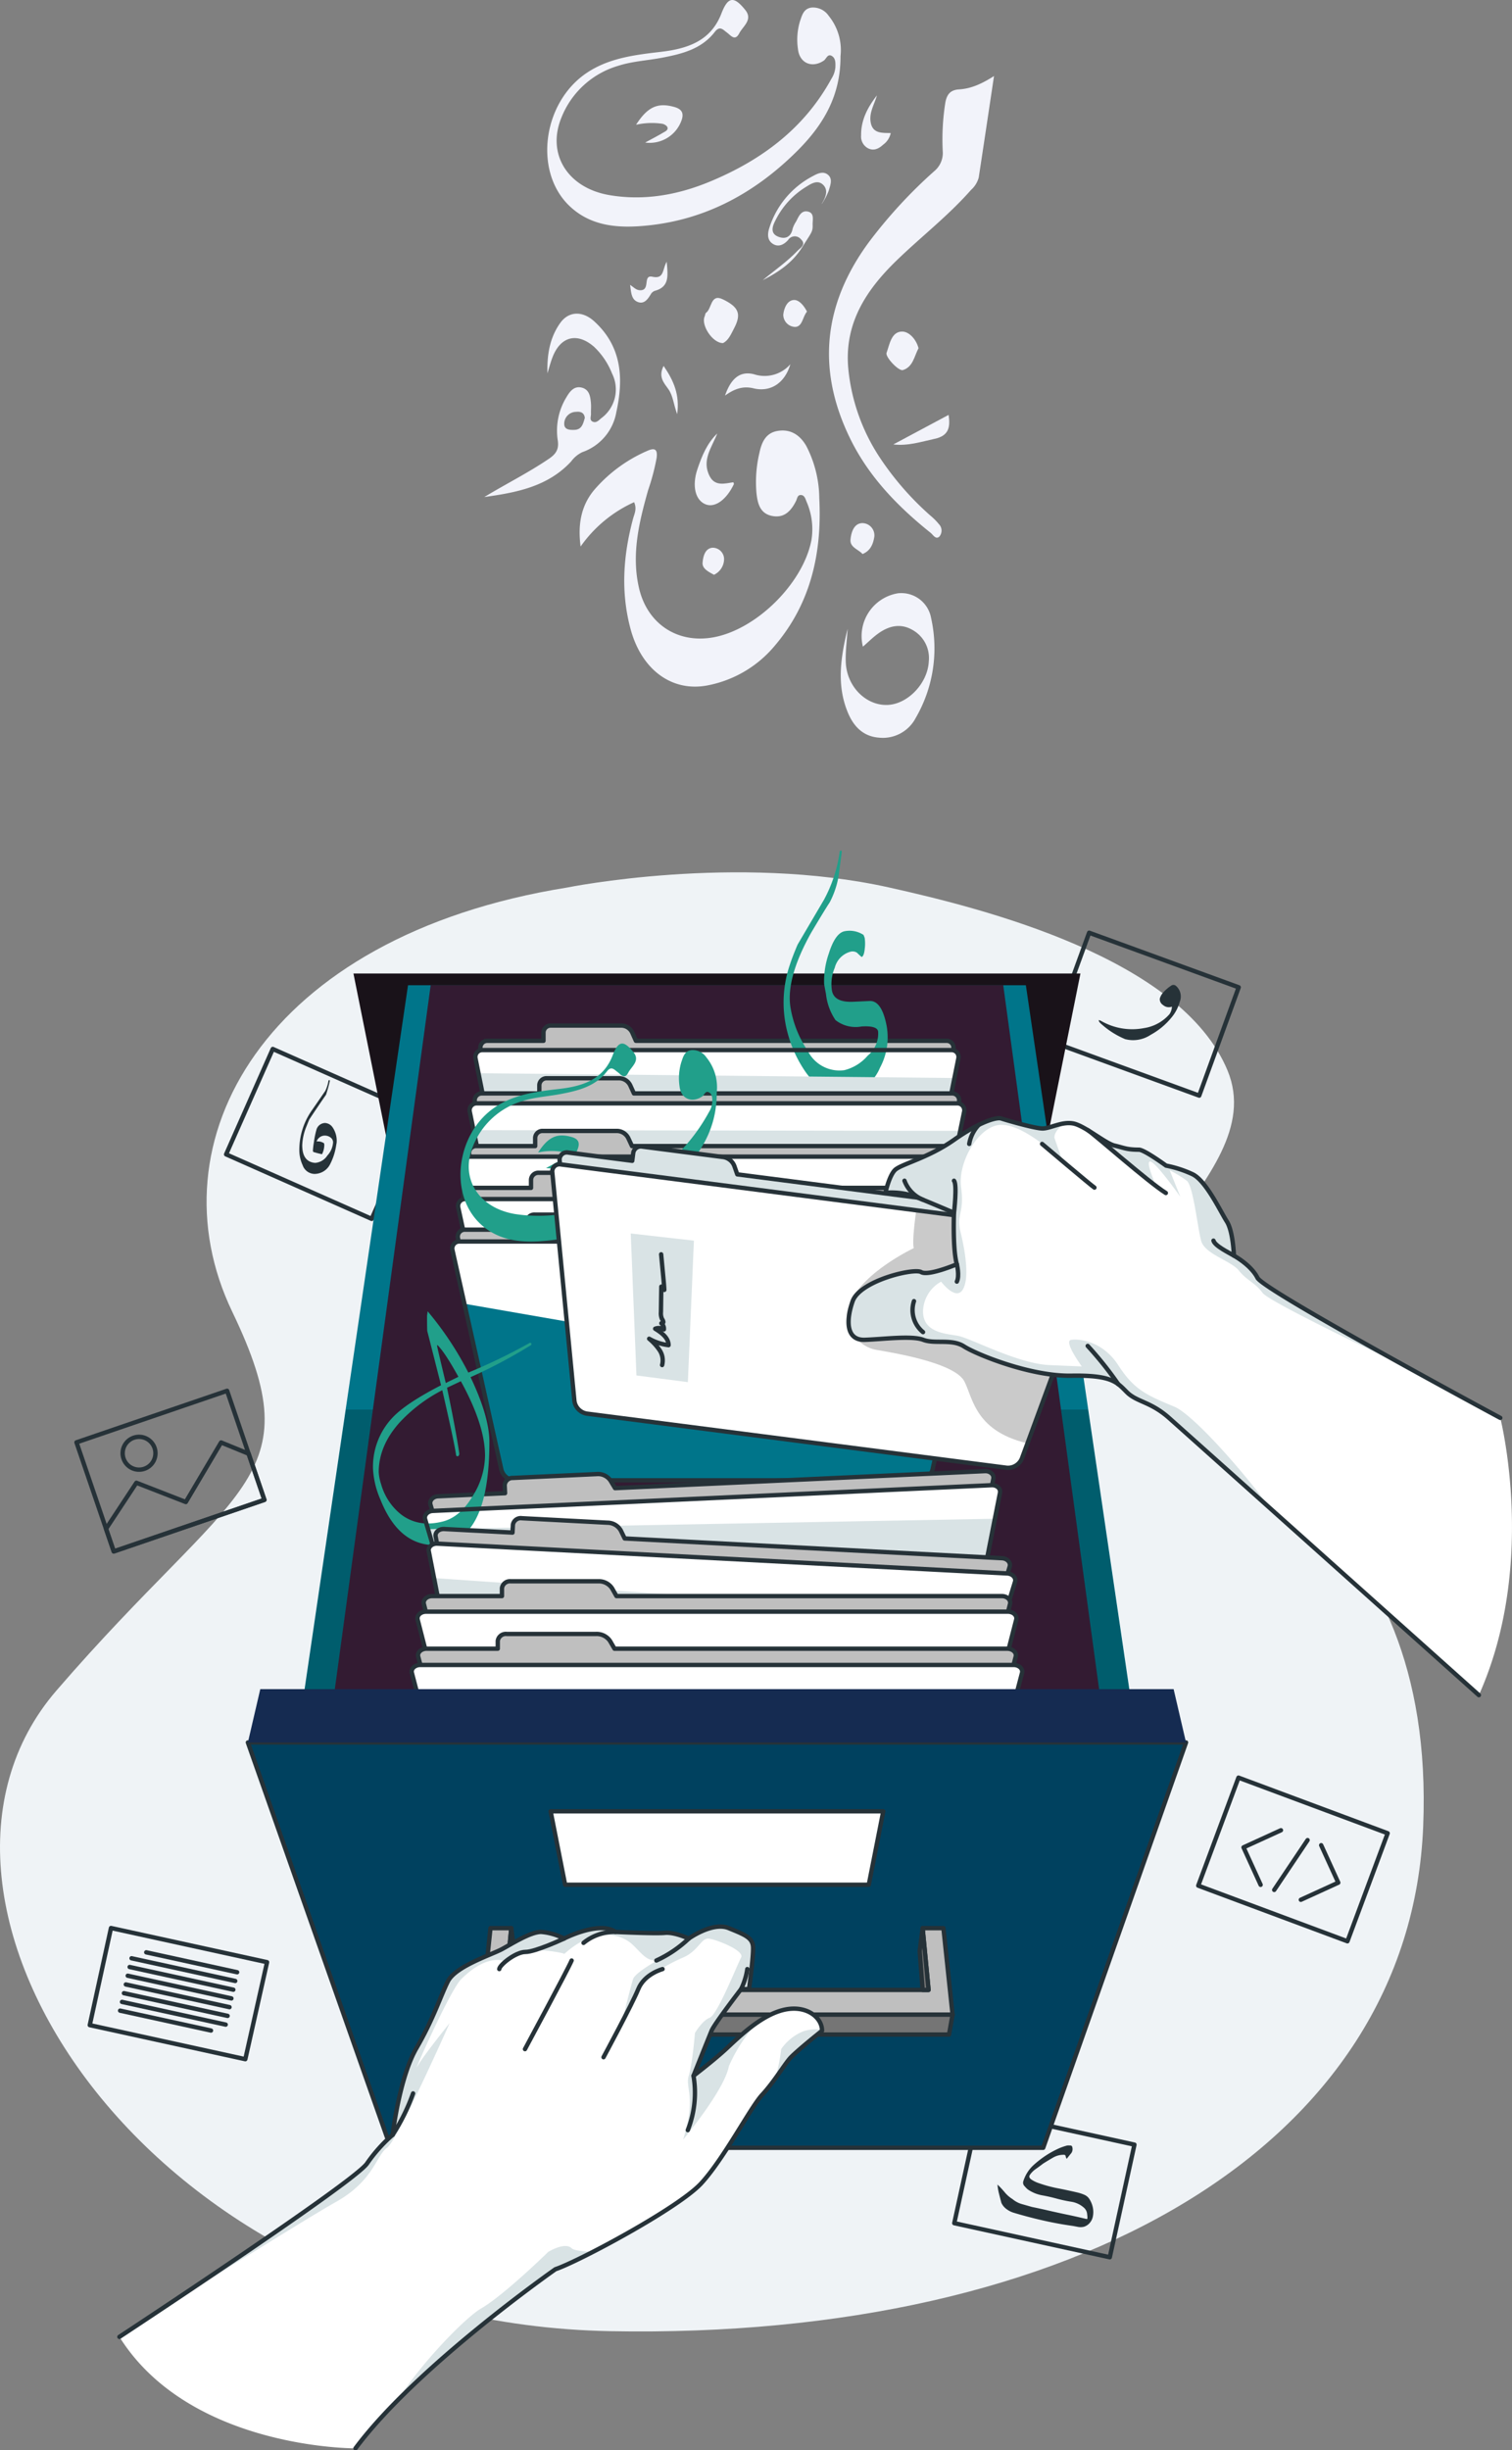 <svg id="Component_246_1" data-name="Component 246 – 1" xmlns="http://www.w3.org/2000/svg" xmlns:xlink="http://www.w3.org/1999/xlink" width="347.367" height="562.495" viewBox="0 0 347.367 562.495">
  <rect x="0" y="0" width="347.367" height="562.495" fill="#808080" stroke="none"/>
  <defs>
    <clipPath id="clip-path">
      <rect id="Rectangle_20859" data-name="Rectangle 20859" width="23.08" height="19.488" fill="#263238"/>
    </clipPath>
    <clipPath id="clip-path-2">
      <path id="Path_25469" data-name="Path 25469" d="M107.956,31.249l-24.614,167.4H274.517L249.9,31.249Z" transform="translate(-83.342 -31.249)" fill="none"/>
    </clipPath>
    <clipPath id="clip-path-3">
      <rect id="Rectangle_20290" data-name="Rectangle 20290" width="191.18" height="70.003" fill="none"/>
    </clipPath>
    <clipPath id="clip-path-5">
      <path id="Path_25475" data-name="Path 25475" d="M133.245,49.206a1.575,1.575,0,0,0-1.543,1.883l.688,3.425,9.6,47.708A3.065,3.065,0,0,0,145,104.694H229.35a3.064,3.064,0,0,0,3.01-2.472l9.373-46.6.912-4.529a1.576,1.576,0,0,0-1.543-1.883Z" transform="translate(-131.672 -49.206)" fill="none"/>
    </clipPath>
    <clipPath id="clip-path-6">
      <rect id="Rectangle_20292" data-name="Rectangle 20292" width="347.367" height="362.231" fill="none"/>
    </clipPath>
    <clipPath id="clip-path-7">
      <path id="Path_25481" data-name="Path 25481" d="M131.677,63.947a1.586,1.586,0,0,0-1.576,1.882l.88,4.271,9.645,46.713a3.128,3.128,0,0,0,3.086,2.455h86.375a3.128,3.128,0,0,0,3.085-2.455l9.613-46.555.912-4.429a1.586,1.586,0,0,0-1.576-1.882Z" transform="translate(-130.07 -63.947)" fill="none"/>
    </clipPath>
    <clipPath id="clip-path-9">
      <path id="Path_25495" data-name="Path 25495" d="M126.983,102.187a1.606,1.606,0,0,0-1.691,1.857l2.77,12.433,8.493,38.095a3.308,3.308,0,0,0,3.3,2.438H232.3a3.31,3.31,0,0,0,3.3-2.438l4.163-18.687,7.1-31.841a1.606,1.606,0,0,0-1.691-1.857Z" transform="translate(-125.257 -102.187)" fill="none"/>
    </clipPath>
    <clipPath id="clip-path-11">
      <path id="Path_25501" data-name="Path 25501" d="M247.9,169.626l-128.4,5.905c-1.177.051-2.024.979-1.749,1.917l.672,2.28,13.86,47.028a3.554,3.554,0,0,0,3.7,2.239L236.4,224.384a3.562,3.562,0,0,0,3.476-2.571l8.766-44.482,1.178-5.955c.186-.926-.678-1.752-1.816-1.752l-.1,0" transform="translate(-117.696 -169.624)" fill="none"/>
    </clipPath>
    <clipPath id="clip-path-13">
      <path id="Path_25507" data-name="Path 25507" d="M118.764,187.54l1.21,6.18,8.668,44.183a3.636,3.636,0,0,0,3.533,2.587l102.408,5.35a3.618,3.618,0,0,0,3.781-2.206l12.558-40.857,2.521-8.195c.29-.929-.571-1.858-1.774-1.924l-130.94-6.843c-.045,0-.09,0-.134,0-1.14,0-2.015.81-1.832,1.728" transform="translate(-118.74 -185.812)" fill="none"/>
    </clipPath>
    <clipPath id="clip-path-15">
      <path id="Path_25519" data-name="Path 25519" d="M68.658,240.842l32.812,93.053H251.378l32.812-93.053Z" transform="translate(-68.658 -240.842)" fill="none"/>
    </clipPath>
    <clipPath id="clip-path-17">
      <path id="Path_25534" data-name="Path 25534" d="M171.925,77.309l-.241,1.866-14.7-1.9a1.654,1.654,0,0,0-1.994,1.656l5.229,54.026,99.549,12.83,18.756-50.935a1.653,1.653,0,0,0-1.509-2.108l-81.2-10.465-.684-1.947a3.263,3.263,0,0,0-2.7-2.047l-18.442-2.377a2.185,2.185,0,0,0-.274-.017,1.731,1.731,0,0,0-1.794,1.412" transform="translate(-154.985 -75.896)" fill="none"/>
    </clipPath>
    <clipPath id="clip-path-18">
      <path id="Path_25538" data-name="Path 25538" d="M152.958,82.512l5.1,52.668a3.445,3.445,0,0,0,3.1,2.911l95.93,12.358a3.439,3.439,0,0,0,3.74-2.024l1.311-3.55,16.977-46.106a1.657,1.657,0,0,0-1.509-2.108l-41.024-5.283-81.63-10.525a1.975,1.975,0,0,0-.26-.017,1.628,1.628,0,0,0-1.739,1.675" transform="translate(-152.952 -80.837)" fill="none"/>
    </clipPath>
    <clipPath id="clip-path-19">
      <rect id="Rectangle_20300" data-name="Rectangle 20300" width="58.615" height="53.497" fill="none"/>
    </clipPath>
  </defs>
  <g id="Component_226_1" data-name="Component 226 – 1" transform="translate(0 194.693)">
    <g id="Group_27057" data-name="Group 27057" transform="translate(0 5.571)">
      <g id="Group_27003" data-name="Group 27003">
        <g id="Group_27588" data-name="Group 27588">
          <path id="Path_25445" data-name="Path 25445" d="M130.307,3.49s38.748-7.854,74.007,0c21.553,4.8,66.98,16.188,77.7,42s-40.89,47.835-15.531,74.019c10.937,11.293,63.435,26.195,60.483,99.461S247.092,336.906,140.2,334.914-28.389,235.727,12.954,187.857s59.14-48.006,40.4-86.984S60.631,14.647,130.307,3.49" transform="translate(0 0)" fill="#eff3f6"/>
          <path id="Path_25446" data-name="Path 25446" d="M57.138,147.449l7.217,21.1L29.748,180.385l-8.563-25.042L55.791,143.51Z" transform="translate(-3.614 -24.481)" fill="none" stroke="#263238" stroke-linecap="round" stroke-linejoin="round" stroke-width="1"/>
          <path id="Path_25447" data-name="Path 25447" d="M62.127,160.393l3.624,10.6L31.144,182.825l-1.776-5.192,6.975-10.568L47.7,171.484,55.8,157.813Z" transform="translate(-5.01 -26.921)" fill="none" stroke="#263238" stroke-linecap="round" stroke-linejoin="round" stroke-width="1"/>
          <path id="Path_25448" data-name="Path 25448" d="M41.305,158.8a3.767,3.767,0,1,1-4.782-2.345A3.766,3.766,0,0,1,41.305,158.8Z" transform="translate(-5.795 -26.654)" fill="none" stroke="#263238" stroke-linecap="round" stroke-linejoin="round" stroke-width="1"/>
          <path id="Path_25449" data-name="Path 25449" d="M304.824,354.623l-4.771,21.785-35.728-7.824,5.662-25.853,35.728,7.825Z" transform="translate(-45.09 -58.465)" fill="none" stroke="#263238" stroke-linecap="round" stroke-linejoin="round" stroke-width="1"/>
          <path id="Path_25455" data-name="Path 25455" d="M105.1,67.51,96.075,87.9,62.632,73.092l10.716-24.2L106.791,63.7Z" transform="translate(-10.684 -8.341)" fill="none" stroke="#263238" stroke-linecap="round" stroke-linejoin="round" stroke-width="1"/>
          <path id="Path_25459" data-name="Path 25459" d="M373.966,267.249l-7.785,20.9L331.907,275.38l9.238-24.8,34.274,12.767Z" transform="translate(-56.619 -42.745)" fill="none" stroke="#263238" stroke-linecap="round" stroke-linejoin="round" stroke-width="1"/>
          <path id="Path_25460" data-name="Path 25460" d="M353.045,265.142l-8.6,3.93,3.929,8.6" transform="translate(-58.758 -45.229)" fill="none" stroke="#263238" stroke-linecap="round" stroke-linejoin="round" stroke-width="1"/>
          <path id="Path_25461" data-name="Path 25461" d="M360.32,281.814l8.6-3.93-3.929-8.6" transform="translate(-61.465 -45.937)" fill="none" stroke="#263238" stroke-linecap="round" stroke-linejoin="round" stroke-width="1"/>
          <line id="Line_63" data-name="Line 63" x1="7.675" y2="11.438" transform="translate(292.734 222.176)" fill="none" stroke="#263238" stroke-linecap="round" stroke-linejoin="round" stroke-width="1"/>
          <path id="Path_25462" data-name="Path 25462" d="M332.75,33.159l-7.639,20.953L290.749,41.584l9.065-24.864,34.363,12.527Z" transform="translate(-49.598 -2.852)" fill="none" stroke="#263238" stroke-linecap="round" stroke-linejoin="round" stroke-width="1"/>
          <path id="Path_25465" data-name="Path 25465" d="M60.6,322.319,24.865,314.5l4.876-22.291,35.854,7.842Z" transform="translate(-4.242 -49.847)" fill="none" stroke="#263238" stroke-linecap="round" stroke-linejoin="round" stroke-width="1"/>
          <line id="Line_65" data-name="Line 65" x2="20.883" y2="4.568" transform="translate(33.598 247.944)" fill="none" stroke="#263238" stroke-linecap="round" stroke-linejoin="round" stroke-width="1"/>
          <line id="Line_66" data-name="Line 66" x2="23.82" y2="5.21" transform="translate(30.223 249.306)" fill="none" stroke="#263238" stroke-linecap="round" stroke-linejoin="round" stroke-width="1"/>
          <line id="Line_67" data-name="Line 67" x2="23.82" y2="5.21" transform="translate(29.785 251.309)" fill="none" stroke="#263238" stroke-linecap="round" stroke-linejoin="round" stroke-width="1"/>
          <line id="Line_68" data-name="Line 68" x2="23.82" y2="5.21" transform="translate(29.346 253.313)" fill="none" stroke="#263238" stroke-linecap="round" stroke-linejoin="round" stroke-width="1"/>
          <line id="Line_69" data-name="Line 69" x2="23.82" y2="5.21" transform="translate(28.908 255.317)" fill="none" stroke="#263238" stroke-linecap="round" stroke-linejoin="round" stroke-width="1"/>
          <line id="Line_70" data-name="Line 70" x2="23.82" y2="5.21" transform="translate(28.47 257.321)" fill="none" stroke="#263238" stroke-linecap="round" stroke-linejoin="round" stroke-width="1"/>
          <line id="Line_71" data-name="Line 71" x2="23.82" y2="5.21" transform="translate(28.031 259.324)" fill="none" stroke="#263238" stroke-linecap="round" stroke-linejoin="round" stroke-width="1"/>
          <line id="Line_72" data-name="Line 72" x2="20.883" y2="4.568" transform="translate(27.593 261.328)" fill="none" stroke="#263238" stroke-linecap="round" stroke-linejoin="round" stroke-width="1"/>
          <path id="Path_25466" data-name="Path 25466" d="M248.244,110.969H114.582L97.9,28H264.924Z" transform="translate(-16.701 -4.776)" fill="#191219"/>
          <path id="Path_25467" data-name="Path 25467" d="M107.955,31.25l-24.614,167.4H274.517L249.9,31.25" transform="translate(-14.217 -5.331)" fill="#00758a"/>
          <path id="Path_26322" data-name="Path 26322" d="M49.769,28.045a7.254,7.254,0,0,0,5.038-3.295,16.074,16.074,0,0,0,2.771-5.634,9.5,9.5,0,0,0,.25-4.011,3.225,3.225,0,0,0-2.249-2.974.9.9,0,0,0-1.1.461,8.567,8.567,0,0,0-.977,2.078,3.428,3.428,0,0,0-.154,1.64,1.564,1.564,0,0,0,1.257,1.027,2.006,2.006,0,0,0,2.03-.484,3.207,3.207,0,0,1,.187,1.817,9.68,9.68,0,0,1-4.011,5.27,14.323,14.323,0,0,1-9.564,2.534,3.467,3.467,0,0,0-.62,0l-.053.071q.079.338,1.145.628a19.242,19.242,0,0,0,6.044.861" transform="matrix(0.914, 0.407, -0.407, 0.914, 224.33, -7.619)" fill="#263238"/>
          <path id="Path_26323" data-name="Path 26323" d="M93.771,14.509q2.258-3.4,3.789-5.589.536-1.652.849-3.041a1.152,1.152,0,0,0,.031-.232l-.155-.093-.155.093a8.223,8.223,0,0,1-.743,2.39q-2.188,3.176-3.036,4.395a15.844,15.844,0,0,0-2.93,9.1,8.2,8.2,0,0,0,.756,3.546A2.953,2.953,0,0,0,94.858,27.1a4.027,4.027,0,0,0,3.656-2.266A13.852,13.852,0,0,0,99.9,20.466l.094-.509a5.464,5.464,0,0,0-1-3.653,2.237,2.237,0,0,0-1.665-.895,2.107,2.107,0,0,0-2.005,1.666,19.679,19.679,0,0,0-.555,2.773,16.2,16.2,0,0,0-.231,1.974l.092.232a19.806,19.806,0,0,0,2.005.523,4.792,4.792,0,0,0,.524-2.021,1.588,1.588,0,0,0-.06-.494,2.548,2.548,0,0,0-1.7-.415A1.99,1.99,0,0,1,97.232,18.3a2.181,2.181,0,0,1,1.31.4,1.375,1.375,0,0,1,.633,1.171,4.888,4.888,0,0,1-1.311,3.007,3.686,3.686,0,0,1-2.716,1.681,2.9,2.9,0,0,1-.339-.016q-2.716-.386-2.716-4.041a12.422,12.422,0,0,1,1-4.379q.569-1.451.679-1.62" transform="translate(-22.656 42.137)" fill="#263238"/>
          <g id="Group_27624" data-name="Group 27624" transform="translate(235.286 287.509) rotate(24)">
            <g id="Group_27623" data-name="Group 27623" transform="translate(0 0)" clip-path="url(#clip-path)">
              <path id="Path_26548" data-name="Path 26548" d="M10.993.333h0a7.32,7.32,0,0,1,.693-.3q.346-.13.606.3a1.554,1.554,0,0,1,.216,1.385q-.217.779-.389,1.471a1.858,1.858,0,0,1-.476-.476q-.216-.3-.649-.044a4.818,4.818,0,0,0-1.9,1.6Q8.31,5.353,7.617,6.392,7.1,7.345,6.578,8.21a5.389,5.389,0,0,0-.692,1.818q-.087.693.909.823a6.812,6.812,0,0,0,1.688.043,30.277,30.277,0,0,0,4.5-.692q2.251-.52,4.5-.952a8.789,8.789,0,0,1,1.731-.173,2.534,2.534,0,0,1,1.558.519A5.606,5.606,0,0,1,22.2,11.023a5.172,5.172,0,0,1,.779,1.731,3.2,3.2,0,0,1-.043,1.731,2.856,2.856,0,0,1-.866,1.342,3.323,3.323,0,0,1-1.168.563q-.563.13-1.255.3-3.289.952-6.795,1.645T5.886,19.463a5.338,5.338,0,0,1-1.775-.13,3.694,3.694,0,0,1-1.6-.822q-.692-.866-1.341-1.688A12.6,12.6,0,0,1,0,15.048,20.355,20.355,0,0,1,2.251,16a7.3,7.3,0,0,0,2.25.692,5.76,5.76,0,0,0,2.424.173l2.424-.346q1.558-.347,3.765-.779t4.2-.865q1.991-.433,3.376-.693t1.3-.26q.173-.087-.389-1a2.192,2.192,0,0,0-1.255-1.082,5.663,5.663,0,0,0-3.246-.086,30.986,30.986,0,0,1-3.246.692q-1.731.26-3.505.693a8.376,8.376,0,0,1-3.593.086A7.876,7.876,0,0,1,5.713,12.8a1.077,1.077,0,0,1-.606-.865A8.421,8.421,0,0,1,5.8,7.474,22.856,22.856,0,0,1,8.05,3.535Q8.743,2.584,9.435,1.8A12.7,12.7,0,0,1,10.993.333" transform="translate(0 0)" fill="#263238"/>
            </g>
          </g>
        </g>
      </g>
      <g id="Group_27011" data-name="Group 27011" transform="translate(69.125 25.918)">
        <g id="Group_27010" data-name="Group 27010" clip-path="url(#clip-path-2)">
          <g id="Group_27009" data-name="Group 27009" transform="translate(-0.003 97.396)" opacity="0.3">
            <g id="Group_27008" data-name="Group 27008" transform="translate(0 0)">
              <g id="Group_27007" data-name="Group 27007" clip-path="url(#clip-path-3)">
                <g id="Group_27006" data-name="Group 27006" opacity="0.7">
                  <g id="Group_27005" data-name="Group 27005">
                    <g id="Group_27004" data-name="Group 27004" clip-path="url(#clip-path-3)">
                      <path id="Path_25468" data-name="Path 25468" d="M274.519,218.679H83.339l10.293-70H264.226Z" transform="translate(-83.339 -148.676)"/>
                    </g>
                  </g>
                </g>
              </g>
            </g>
          </g>
        </g>
      </g>
      <g id="Group_27013" data-name="Group 27013">
        <g id="Group_27589" data-name="Group 27589">
          <path id="Path_25470" data-name="Path 25470" d="M246.143,31.25H114.6l-22.81,167.4H268.953Z" transform="translate(-15.658 -5.331)" fill="#331b32"/>
          <path id="Path_25471" data-name="Path 25471" d="M240.187,45.911h-71.4l-.809-1.828a2.805,2.805,0,0,0-2.565-1.67H149.192a1.633,1.633,0,0,0-1.633,1.633v1.865H134.634a1.572,1.572,0,0,0-1.541,1.881l10.547,52.46h87.541l10.547-52.46a1.571,1.571,0,0,0-1.54-1.881" transform="translate(-22.698 -7.235)" fill="#bfbfbf"/>
          <path id="Path_25472" data-name="Path 25472" d="M240.187,45.911h-71.4l-.809-1.828a2.805,2.805,0,0,0-2.565-1.67H149.192a1.633,1.633,0,0,0-1.633,1.633v1.865H134.634a1.572,1.572,0,0,0-1.541,1.881l10.547,52.46h87.541l10.547-52.46A1.571,1.571,0,0,0,240.187,45.911Z" transform="translate(-22.698 -7.235)" fill="none" stroke="#263238" stroke-linecap="round" stroke-linejoin="round" stroke-width="1"/>
          <path id="Path_25473" data-name="Path 25473" d="M242.645,51.089l-.912,4.529-9.372,46.6a3.066,3.066,0,0,1-3.011,2.472H145a3.066,3.066,0,0,1-3.011-2.472l-9.6-47.708-.688-3.425a1.576,1.576,0,0,1,1.543-1.883H241.1a1.576,1.576,0,0,1,1.543,1.883" transform="translate(-22.461 -8.394)" fill="#fff"/>
          <path id="Path_26324" data-name="Path 26324" d="M19.388,50.684A14.7,14.7,0,0,0,22.7,41.54q0-5.925-2.765-6.318l-3.707-.548q-4.312-.635-4.313-3.4a9.542,9.542,0,0,1,1.64-5.072,5.094,5.094,0,0,1,4.191-2.916,1.908,1.908,0,0,1,1.458.487c.263.382.533.759.823,1.122l.09.061q.577-.15,1.061-1.821a8.906,8.906,0,0,0,.426-2.368l-.119-.684a5.851,5.851,0,0,0-4.108-1.67q-2.216,0-4.585,4.4a19.091,19.091,0,0,0-2.337,6.5c-.022.161-.032.961-.032,2.395a13.234,13.234,0,0,0,1,6.321,7.48,7.48,0,0,0,5.588,2.58q3.523.456,3.524,1.821a6.5,6.5,0,0,1-3.4,5.014A10.384,10.384,0,0,1,11.213,49.7a8.142,8.142,0,0,1-7.382-5.924A25.157,25.157,0,0,1,1.825,33.6q0-6.922,7.961-16.341,4.005-4.491,5.5-6.012a20.5,20.5,0,0,0,2.945-5.011q.212-.511,1.886-5.525l.119-.363L20.08,0l-.3.183a32.365,32.365,0,0,1-5.681,10.235L6.2,19.35q-1.614,2.369-2.612,4.162A26.905,26.905,0,0,0,0,36.57,28.657,28.657,0,0,0,2.4,48.389q3.1,6.926,8.716,6.924A10.283,10.283,0,0,0,19.374,50.7" transform="matrix(0.982, -0.191, 0.191, 0.982, 173.465, -1.24)" fill="#219f8a"/>
        </g>
      </g>
      <g id="Group_27015" data-name="Group 27015" transform="translate(109.211 40.812)">
        <g id="Group_27014" data-name="Group 27014" clip-path="url(#clip-path-5)">
          <path id="Path_25474" data-name="Path 25474" d="M241.881,56.709l-9.372,46.6a3.066,3.066,0,0,1-3.011,2.472H145.146a3.066,3.066,0,0,1-3.011-2.472l-9.6-47.708Z" transform="translate(-131.82 -50.298)" fill="#d9e3e5"/>
        </g>
      </g>
      <g id="Group_27017" data-name="Group 27017">
        <g id="Group_27016" data-name="Group 27016" clip-path="url(#clip-path-6)">
          <path id="Path_25476" data-name="Path 25476" d="M242.645,51.089l-.912,4.529-9.372,46.6a3.066,3.066,0,0,1-3.011,2.472H145a3.066,3.066,0,0,1-3.011-2.472l-9.6-47.708-.688-3.425a1.576,1.576,0,0,1,1.543-1.883H241.1A1.576,1.576,0,0,1,242.645,51.089Z" transform="translate(-22.461 -8.394)" fill="none" stroke="#263238" stroke-linecap="round" stroke-linejoin="round" stroke-width="1"/>
          <path id="Path_25477" data-name="Path 25477" d="M241.184,60.483H168.071l-.829-1.823a2.878,2.878,0,0,0-2.627-1.665H148.008a1.651,1.651,0,0,0-1.672,1.628v1.86H133.1a1.579,1.579,0,0,0-1.578,1.875l10.8,52.3h89.639l10.8-52.3a1.579,1.579,0,0,0-1.578-1.875" transform="translate(-22.431 -9.723)" fill="#bfbfbf"/>
          <path id="Path_25478" data-name="Path 25478" d="M241.184,60.483H168.071l-.829-1.823a2.878,2.878,0,0,0-2.627-1.665H148.008a1.651,1.651,0,0,0-1.672,1.628v1.86H133.1a1.579,1.579,0,0,0-1.578,1.875l10.8,52.3h89.639l10.8-52.3A1.579,1.579,0,0,0,241.184,60.483Z" transform="translate(-22.431 -9.723)" fill="none" stroke="#263238" stroke-linecap="round" stroke-linejoin="round" stroke-width="1"/>
          <path id="Path_25479" data-name="Path 25479" d="M243.7,65.829l-.912,4.429-9.613,46.555a3.128,3.128,0,0,1-3.085,2.455H143.713a3.128,3.128,0,0,1-3.085-2.455L130.982,70.1l-.879-4.271a1.586,1.586,0,0,1,1.576-1.883H242.123a1.586,1.586,0,0,1,1.576,1.883" transform="translate(-22.188 -10.908)" fill="#fff"/>
        </g>
      </g>
      <g id="Group_27019" data-name="Group 27019" transform="translate(107.882 53.039)">
        <g id="Group_27018" data-name="Group 27018" clip-path="url(#clip-path-7)">
          <path id="Path_25480" data-name="Path 25480" d="M242.974,71.524l-9.613,46.555a3.128,3.128,0,0,1-3.085,2.455H143.9a3.128,3.128,0,0,1-3.085-2.455l-9.646-46.713Z" transform="translate(-130.258 -65.213)" fill="#d9e3e5"/>
        </g>
      </g>
      <g id="Group_27021" data-name="Group 27021">
        <g id="Group_27020" data-name="Group 27020" clip-path="url(#clip-path-6)">
          <path id="Path_25482" data-name="Path 25482" d="M243.7,65.829l-.912,4.429-9.613,46.555a3.128,3.128,0,0,1-3.085,2.455H143.713a3.128,3.128,0,0,1-3.085-2.455L130.982,70.1l-.879-4.271a1.586,1.586,0,0,1,1.576-1.883H242.123A1.586,1.586,0,0,1,243.7,65.829Z" transform="translate(-22.188 -10.908)" fill="none" stroke="#263238" stroke-linecap="round" stroke-linejoin="round" stroke-width="1"/>
          <path id="Path_25483" data-name="Path 25483" d="M242.181,75.055H167.357l-.848-1.817a2.952,2.952,0,0,0-2.689-1.66H146.825a1.669,1.669,0,0,0-1.712,1.623v1.855H131.569a1.587,1.587,0,0,0-1.615,1.87l11.053,52.148h91.737L243.8,76.924a1.587,1.587,0,0,0-1.614-1.87" transform="translate(-22.163 -12.21)" fill="#bfbfbf"/>
          <path id="Path_25484" data-name="Path 25484" d="M242.181,75.055H167.357l-.848-1.817a2.952,2.952,0,0,0-2.689-1.66H146.825a1.669,1.669,0,0,0-1.712,1.623v1.855H131.569a1.587,1.587,0,0,0-1.615,1.87l11.053,52.148h91.737L243.8,76.924A1.587,1.587,0,0,0,242.181,75.055Z" transform="translate(-22.163 -12.21)" fill="none" stroke="#263238" stroke-linecap="round" stroke-linejoin="round" stroke-width="1"/>
          <path id="Path_25485" data-name="Path 25485" d="M243.142,78.694H130.112a1.587,1.587,0,0,0-1.614,1.869L139.272,131.4a3.181,3.181,0,0,0,3.156,2.452h88.4a3.183,3.183,0,0,0,3.157-2.452l10.773-50.835a1.587,1.587,0,0,0-1.614-1.869" transform="translate(-21.914 -13.424)" fill="#fff"/>
          <path id="Path_25486" data-name="Path 25486" d="M243.142,78.694H130.112a1.587,1.587,0,0,0-1.614,1.869L139.272,131.4a3.181,3.181,0,0,0,3.156,2.452h88.4a3.183,3.183,0,0,0,3.157-2.452l10.773-50.835A1.587,1.587,0,0,0,243.142,78.694Z" transform="translate(-21.914 -13.424)" fill="none" stroke="#263238" stroke-linecap="round" stroke-linejoin="round" stroke-width="1"/>
          <path id="Path_25487" data-name="Path 25487" d="M243.179,86.627H166.643l-.868-1.812a3.025,3.025,0,0,0-2.75-1.655H145.642a1.688,1.688,0,0,0-1.751,1.618v1.849H130.036a1.6,1.6,0,0,0-1.651,1.865l11.3,51.991h93.835l11.3-51.991a1.6,1.6,0,0,0-1.651-1.865" transform="translate(-21.895 -14.186)" fill="#bfbfbf"/>
          <path id="Path_25488" data-name="Path 25488" d="M243.179,86.627H166.643l-.868-1.812a3.025,3.025,0,0,0-2.75-1.655H145.642a1.688,1.688,0,0,0-1.751,1.618v1.849H130.036a1.6,1.6,0,0,0-1.651,1.865l11.3,51.991h93.835l11.3-51.991A1.6,1.6,0,0,0,243.179,86.627Z" transform="translate(-21.895 -14.186)" fill="none" stroke="#263238" stroke-linecap="round" stroke-linejoin="round" stroke-width="1"/>
          <path id="Path_25489" data-name="Path 25489" d="M244.16,90.438H128.547A1.6,1.6,0,0,0,126.9,92.3l11.02,50.683a3.24,3.24,0,0,0,3.228,2.444h90.419a3.24,3.24,0,0,0,3.228-2.444L245.812,92.3a1.6,1.6,0,0,0-1.651-1.864" transform="translate(-21.641 -15.427)" fill="#fff"/>
          <path id="Path_25490" data-name="Path 25490" d="M244.16,90.438H128.547A1.6,1.6,0,0,0,126.9,92.3l11.02,50.683a3.24,3.24,0,0,0,3.228,2.444h90.419a3.24,3.24,0,0,0,3.228-2.444L245.812,92.3A1.6,1.6,0,0,0,244.16,90.438Z" transform="translate(-21.641 -15.427)" fill="none" stroke="#263238" stroke-linecap="round" stroke-linejoin="round" stroke-width="1"/>
          <path id="Path_25491" data-name="Path 25491" d="M244.175,98.2H165.928l-.887-1.806a3.1,3.1,0,0,0-2.811-1.651H144.457a1.709,1.709,0,0,0-1.79,1.614V98.2H128.5a1.606,1.606,0,0,0-1.689,1.859l11.558,51.836H234.3l11.558-51.836a1.6,1.6,0,0,0-1.688-1.859" transform="translate(-21.627 -16.162)" fill="#bfbfbf"/>
          <path id="Path_25492" data-name="Path 25492" d="M244.175,98.2H165.928l-.887-1.806a3.1,3.1,0,0,0-2.811-1.651H144.457a1.709,1.709,0,0,0-1.79,1.614V98.2H128.5a1.606,1.606,0,0,0-1.689,1.859l11.558,51.836H234.3l11.558-51.836A1.6,1.6,0,0,0,244.175,98.2Z" transform="translate(-21.627 -16.162)" fill="none" stroke="#263238" stroke-linecap="round" stroke-linejoin="round" stroke-width="1"/>
          <path id="Path_25493" data-name="Path 25493" d="M245.175,102.186H126.984a1.607,1.607,0,0,0-1.692,1.858l2.77,12.433,8.493,38.1a3.309,3.309,0,0,0,3.3,2.438H232.3a3.309,3.309,0,0,0,3.3-2.438l4.164-18.687,7.1-31.841a1.607,1.607,0,0,0-1.692-1.858" transform="translate(-21.367 -17.431)" fill="#fff"/>
        </g>
      </g>
      <g id="Group_27023" data-name="Group 27023" transform="translate(103.89 84.755)">
        <g id="Group_27022" data-name="Group 27022" clip-path="url(#clip-path-9)">
          <path id="Path_25494" data-name="Path 25494" d="M128.639,119.416l8.493,38.1a3.309,3.309,0,0,0,3.3,2.438H232.88a3.309,3.309,0,0,0,3.3-2.438l4.164-18.687Z" transform="translate(-125.834 -105.126)" fill="#00758a"/>
        </g>
      </g>
      <g id="Group_27025" data-name="Group 27025">
        <g id="Group_27024" data-name="Group 27024" clip-path="url(#clip-path-6)">
          <path id="Path_25496" data-name="Path 25496" d="M245.175,102.186H126.984a1.607,1.607,0,0,0-1.692,1.858l2.77,12.433,8.493,38.1a3.309,3.309,0,0,0,3.3,2.438H232.3a3.309,3.309,0,0,0,3.3-2.438l4.164-18.687,7.1-31.841A1.607,1.607,0,0,0,245.175,102.186Z" transform="translate(-21.367 -17.431)" fill="none" stroke="#263238" stroke-linecap="round" stroke-linejoin="round" stroke-width="1"/>
          <path id="Path_25497" data-name="Path 25497" d="M161.628,169.648l-1.045-1.739a3.441,3.441,0,0,0-3.129-1.488l-19.307.887a1.8,1.8,0,0,0-1.871,1.682l.084,1.819-15.386.707c-1.181.054-2.026.98-1.75,1.918l14.907,50.582,104.213-4.789,10.2-51.736c.19-.959-.737-1.8-1.918-1.75Z" transform="translate(-20.329 -28.273)" fill="#bfbfbf"/>
          <path id="Path_25498" data-name="Path 25498" d="M161.628,169.648l-1.045-1.739a3.441,3.441,0,0,0-3.129-1.488l-19.307.887a1.8,1.8,0,0,0-1.871,1.682l.084,1.819-15.386.707c-1.181.054-2.026.98-1.75,1.918l14.907,50.582,104.213-4.789,10.2-51.736c.19-.959-.737-1.8-1.918-1.75Z" transform="translate(-20.329 -28.273)" fill="none" stroke="#263238" stroke-linecap="round" stroke-linejoin="round" stroke-width="1"/>
          <path id="Path_25499" data-name="Path 25499" d="M249.816,171.376l-1.178,5.955-8.767,44.482a3.561,3.561,0,0,1-3.475,2.571L135.979,229a3.555,3.555,0,0,1-3.7-2.239l-13.86-47.028-.672-2.281c-.274-.937.572-1.866,1.75-1.916l128.4-5.905c1.186-.05,2.107.8,1.916,1.75" transform="translate(-20.077 -28.935)" fill="#fff"/>
          <path id="Path_26325" data-name="Path 26325" d="M169.125,199.947q0-5.725-4.328-14.837a117.878,117.878,0,0,0,13.952-7.4l.028-.37-.313-.142a130.7,130.7,0,0,1-14.181,6.863,74.273,74.273,0,0,0-9.339-14.067l-.142,1.024q0,3.33.066,3.559l3.153,12.388q-7.86,4.047-10.966,7.235a16.4,16.4,0,0,0-4.67,11.931,20.161,20.161,0,0,0,1.708,7.091q4.158,10.451,12.5,10.45,12.53,0,12.53-23.719m-12.018-22.042.057-.2q1.681,1.6,4.842,7.318l-2.9,1.424q-1.993-8.284-1.994-8.543m-8.969,38.13a13.612,13.612,0,0,1-3.9-6.378,10.431,10.431,0,0,1-.54-2.762q0-5.952,4.67-11.248A35.512,35.512,0,0,1,158.3,188.1q2.821,12.243,3.191,15.034l.313.171.284-.171a1.028,1.028,0,0,0,.114-.54q-.768-5.264-2.813-15.053l3.181-1.5q5.554,10.11,5.555,17.116a17.748,17.748,0,0,1-2.734,9.085q-2.96,5.014-7.005,6.01a14.2,14.2,0,0,1-3.359.455,9.951,9.951,0,0,1-6.891-2.677" transform="translate(-56.691 -69.213)" fill="#219f8a"/>
          <g id="Group_27591" data-name="Group 27591" transform="translate(105.798 39.31)">
            <path id="Union_7" data-name="Union 7" d="M4.544,41.382c-7.368-6.911-5.476-20.94,3.515-26.851,3.905-2.564,8.305-3.334,12.793-3.9,1.34-.167,2.689-.293,4.016-.533,4.553-.822,8.25-2.62,10.091-7.4,1.328-3.442,2.536-3.494,4.784-.7,1.582,1.961-.447,3.236-1.2,4.685-.866,1.662-1.689.425-2.508-.178-.756-.557-1.4-1.411-2.407-.1-2.669,3.466-6.646,4.424-10.659,5.187-2.919.554-5.908.693-8.762,1.616A17.568,17.568,0,0,0,2.844,23.616C-.134,30.9,4.1,37.721,12.534,39.139a36.214,36.214,0,0,0,20.1-2.707C42.943,32.161,51.585,25.8,57.065,15.754a5.048,5.048,0,0,0,.774-2.275c.02-.815.065-1.756-.673-2.229-.892-.575-1.136.557-1.669.913-2.344,1.564-4.852.523-5.17-2.31a12.722,12.722,0,0,1,.415-5.622c.41-1.2.732-2.494,2.264-2.714A3.787,3.787,0,0,1,56.5,3.189a10.861,10.861,0,0,1,2.365,8.078c.031,8.1-3.6,13.948-8.74,19.052C41.4,38.985,31.109,44.462,18.677,45.35c-.836.06-1.67.1-2.494.1C11.936,45.445,7.895,44.524,4.544,41.382ZM19.659,28.587c1.342-.728,2.512-1.334,3.651-2.007.421-.247,1.1-.526.763-1.181a1.718,1.718,0,0,0-1.094-.6,14.57,14.57,0,0,0-5.149.213c2.335-3.619,4.348-4.48,7.63-3.581,1.494.407,2.065,1.195,1.47,2.776a6.759,6.759,0,0,1-6.405,4.426A7.547,7.547,0,0,1,19.659,28.587Z" transform="translate(-0.001 0)" fill="#219f8a" stroke="rgba(0,0,0,0)" stroke-width="1"/>
          </g>
        </g>
      </g>
      <g id="Group_27027" data-name="Group 27027" transform="translate(97.619 140.689)">
        <g id="Group_27026" data-name="Group 27026" clip-path="url(#clip-path-11)">
          <path id="Path_25500" data-name="Path 25500" d="M248.787,178.916,240.02,223.4a3.561,3.561,0,0,1-3.475,2.571L136.128,230.58a3.555,3.555,0,0,1-3.7-2.239l-13.86-47.028Z" transform="translate(-117.845 -171.209)" fill="#d9e3e5"/>
        </g>
      </g>
      <g id="Group_27029" data-name="Group 27029">
        <g id="Group_27028" data-name="Group 27028" clip-path="url(#clip-path-6)">
          <path id="Path_25502" data-name="Path 25502" d="M249.816,171.376l-1.178,5.955-8.767,44.482a3.561,3.561,0,0,1-3.475,2.571L135.979,229a3.555,3.555,0,0,1-3.7-2.239l-13.86-47.028-.672-2.281c-.274-.937.572-1.866,1.75-1.916l128.4-5.905C249.086,169.576,250.007,170.422,249.816,171.376Z" transform="translate(-20.077 -28.935)" fill="none" stroke="#263238" stroke-linecap="round" stroke-linejoin="round" stroke-width="1"/>
          <path id="Path_25503" data-name="Path 25503" d="M164.091,183.422l-.889-1.829a3.531,3.531,0,0,0-3.03-1.786l-19.689-1.029a1.822,1.822,0,0,0-2.066,1.484l-.095,1.813-15.691-.82c-1.205-.063-2.154.772-1.966,1.73L130.8,234.643,237.079,240.2l15.47-50.319c.286-.933-.571-1.863-1.775-1.926Z" transform="translate(-20.58 -30.496)" fill="#bfbfbf"/>
          <path id="Path_25504" data-name="Path 25504" d="M164.091,183.422l-.889-1.829a3.531,3.531,0,0,0-3.03-1.786l-19.689-1.029a1.822,1.822,0,0,0-2.066,1.484l-.095,1.813-15.691-.82c-1.205-.063-2.154.772-1.966,1.73L130.8,234.643,237.079,240.2l15.47-50.319c.286-.933-.571-1.863-1.775-1.926Z" transform="translate(-20.58 -30.496)" fill="none" stroke="#263238" stroke-linecap="round" stroke-linejoin="round" stroke-width="1"/>
          <path id="Path_25505" data-name="Path 25505" d="M253.444,194.582l-2.521,8.195-12.557,40.857a3.62,3.62,0,0,1-3.782,2.206l-102.408-5.35a3.636,3.636,0,0,1-3.533-2.588l-8.667-44.183-1.211-6.179c-.191-.954.763-1.792,1.966-1.725l130.94,6.843c1.2.066,2.065,1,1.775,1.924" transform="translate(-20.255 -31.697)" fill="#fff"/>
        </g>
      </g>
      <g id="Group_27031" data-name="Group 27031" transform="translate(98.484 154.115)">
        <g id="Group_27030" data-name="Group 27030" clip-path="url(#clip-path-13)">
          <path id="Path_25506" data-name="Path 25506" d="M251.177,204.4,238.62,245.26a3.619,3.619,0,0,1-3.782,2.206l-102.408-5.35a3.636,3.636,0,0,1-3.533-2.588l-8.667-44.183Z" transform="translate(-118.994 -187.438)" fill="#d9e3e5"/>
        </g>
      </g>
      <g id="Group_27033" data-name="Group 27033">
        <g id="Group_27032" data-name="Group 27032" clip-path="url(#clip-path-6)">
          <path id="Path_25508" data-name="Path 25508" d="M253.444,194.582l-2.521,8.195-12.557,40.857a3.62,3.62,0,0,1-3.782,2.206l-102.408-5.35a3.636,3.636,0,0,1-3.533-2.588l-8.667-44.183-1.211-6.179c-.191-.954.763-1.792,1.966-1.725l130.94,6.843C252.872,192.724,253.735,193.653,253.444,194.582Z" transform="translate(-20.255 -31.697)" fill="none" stroke="#263238" stroke-linecap="round" stroke-linejoin="round" stroke-width="1"/>
          <path id="Path_25509" data-name="Path 25509" d="M161.643,199.63l-1-1.774a3.622,3.622,0,0,0-3.18-1.621h-20.1a1.845,1.845,0,0,0-2.024,1.585v1.81H119.309c-1.23,0-2.152.881-1.909,1.826l13.073,50.9H238.991l13.074-50.9c.242-.945-.679-1.826-1.909-1.826Z" transform="translate(-20.02 -33.475)" fill="#bfbfbf"/>
          <path id="Path_25510" data-name="Path 25510" d="M161.643,199.63l-1-1.774a3.622,3.622,0,0,0-3.18-1.621h-20.1a1.845,1.845,0,0,0-2.024,1.585v1.81H119.309c-1.23,0-2.152.881-1.909,1.826l13.073,50.9H238.991l13.074-50.9c.242-.945-.679-1.826-1.909-1.826Z" transform="translate(-20.02 -33.475)" fill="none" stroke="#263238" stroke-linecap="round" stroke-linejoin="round" stroke-width="1"/>
          <path id="Path_25511" data-name="Path 25511" d="M236.722,258.485H132.154a3.7,3.7,0,0,1-3.733-2.394l-12.745-49.62c-.242-.944.68-1.826,1.91-1.826h133.7c1.23,0,2.152.882,1.909,1.826l-12.745,49.62a3.7,3.7,0,0,1-3.733,2.394" transform="translate(-19.726 -34.91)" fill="#fff"/>
          <path id="Path_25512" data-name="Path 25512" d="M236.722,258.485H132.154a3.7,3.7,0,0,1-3.733-2.394l-12.745-49.62c-.242-.944.68-1.826,1.91-1.826h133.7c1.23,0,2.152.882,1.909,1.826l-12.745,49.62A3.7,3.7,0,0,1,236.722,258.485Z" transform="translate(-19.726 -34.91)" fill="none" stroke="#263238" stroke-linecap="round" stroke-linejoin="round" stroke-width="1"/>
          <path id="Path_25513" data-name="Path 25513" d="M160.929,214.2l-1.023-1.768a3.713,3.713,0,0,0-3.241-1.616H136.173a1.871,1.871,0,0,0-2.064,1.58v1.8H117.777c-1.253,0-2.193.878-1.946,1.82l13.326,50.746H239.773L253.1,216.022c.247-.941-.693-1.82-1.946-1.82Z" transform="translate(-19.752 -35.963)" fill="#bfbfbf"/>
          <path id="Path_25514" data-name="Path 25514" d="M160.929,214.2l-1.023-1.768a3.713,3.713,0,0,0-3.241-1.616H136.173a1.871,1.871,0,0,0-2.064,1.58v1.8H117.777c-1.253,0-2.193.878-1.946,1.82l13.326,50.746H239.773L253.1,216.022c.247-.941-.693-1.82-1.946-1.82Z" transform="translate(-19.752 -35.963)" fill="none" stroke="#263238" stroke-linecap="round" stroke-linejoin="round" stroke-width="1"/>
          <path id="Path_25515" data-name="Path 25515" d="M237.46,273.064H130.87a3.771,3.771,0,0,1-3.805-2.386L114.074,221.21c-.247-.941.693-1.82,1.947-1.82H252.31c1.253,0,2.193.878,1.946,1.82l-12.991,49.468a3.771,3.771,0,0,1-3.8,2.386" transform="translate(-19.453 -37.425)" fill="#fff"/>
          <path id="Path_25516" data-name="Path 25516" d="M237.46,273.064H130.87a3.771,3.771,0,0,1-3.805-2.386L114.074,221.21c-.247-.941.693-1.82,1.947-1.82H252.31c1.253,0,2.193.878,1.946,1.82l-12.991,49.468A3.771,3.771,0,0,1,237.46,273.064Z" transform="translate(-19.453 -37.425)" fill="none" stroke="#263238" stroke-linecap="round" stroke-linejoin="round" stroke-width="1"/>
          <path id="Path_25517" data-name="Path 25517" d="M251.378,333.895H101.471L68.658,240.843H284.19Z" transform="translate(-11.712 -41.084)" fill="#92e3a9"/>
        </g>
      </g>
      <g id="Group_27035" data-name="Group 27035" transform="translate(56.946 199.758)">
        <g id="Group_27034" data-name="Group 27034" clip-path="url(#clip-path-15)">
          <path id="Path_25518" data-name="Path 25518" d="M251.378,333.895H101.471L68.658,240.843H284.19Z" transform="translate(-68.658 -240.842)" fill="#00415f"/>
        </g>
      </g>
      <g id="Group_27037" data-name="Group 27037">
        <g id="Group_27036" data-name="Group 27036" clip-path="url(#clip-path-6)">
          <path id="Path_25520" data-name="Path 25520" d="M251.378,333.895H101.471L68.658,240.843H284.19Z" transform="translate(-11.712 -41.084)" fill="none" stroke="#263238" stroke-linecap="round" stroke-linejoin="round" stroke-width="1"/>
          <path id="Path_25521" data-name="Path 25521" d="M281.338,226.08H71.511l-2.852,12.245H284.19Z" transform="translate(-11.712 -38.566)" fill="#152b51"/>
          <path id="Path_25522" data-name="Path 25522" d="M135.426,292.243l-2.1,19.865H241.587l-2.1-19.865h-4.777l1.363,14.181H138.841l1.363-14.181Z" transform="translate(-22.743 -49.852)" fill="#bfbfbf"/>
          <path id="Path_25523" data-name="Path 25523" d="M135.426,292.243l-2.1,19.865H241.587l-2.1-19.865h-4.777l1.363,14.181H138.841l1.363-14.181Z" transform="translate(-22.743 -49.852)" fill="none" stroke="#263238" stroke-linecap="round" stroke-linejoin="round" stroke-width="1"/>
          <path id="Path_25524" data-name="Path 25524" d="M240.771,320.759H134.14l-.814-4.566H241.586Z" transform="translate(-22.743 -53.938)" fill="#757575"/>
          <path id="Path_25525" data-name="Path 25525" d="M240.771,320.759H134.14l-.814-4.566H241.586Z" transform="translate(-22.743 -53.938)" fill="none" stroke="#263238" stroke-linecap="round" stroke-linejoin="round" stroke-width="1"/>
          <path id="Path_25526" data-name="Path 25526" d="M255.421,292.243l-.668,5.266.668,8.915h1.363Z" transform="translate(-43.457 -49.852)" fill="#757575"/>
          <path id="Path_25527" data-name="Path 25527" d="M255.421,292.243l-.668,5.266.668,8.915h1.363Z" transform="translate(-43.457 -49.852)" fill="none" stroke="#263238" stroke-linecap="round" stroke-linejoin="round" stroke-width="1"/>
          <path id="Path_25528" data-name="Path 25528" d="M141.338,292.243l.668,5.266-.668,8.915h-1.363Z" transform="translate(-23.878 -49.852)" fill="#757575"/>
          <path id="Path_25529" data-name="Path 25529" d="M141.338,292.243l.668,5.266-.668,8.915h-1.363Z" transform="translate(-23.878 -49.852)" fill="none" stroke="#263238" stroke-linecap="round" stroke-linejoin="round" stroke-width="1"/>
          <path id="Path_25530" data-name="Path 25530" d="M225.611,276.761H155.849L152.52,259.9H228.94Z" transform="translate(-26.018 -44.336)" fill="#fff"/>
          <path id="Path_25531" data-name="Path 25531" d="M225.611,276.761H155.849L152.52,259.9H228.94Z" transform="translate(-26.018 -44.336)" fill="none" stroke="#263238" stroke-linecap="round" stroke-linejoin="round" stroke-width="1"/>
          <path id="Path_25532" data-name="Path 25532" d="M195.821,82.285l-.684-1.947a3.262,3.262,0,0,0-2.7-2.047l-18.442-2.377a1.772,1.772,0,0,0-2.069,1.4l-.24,1.865-14.7-1.894a1.655,1.655,0,0,0-1.995,1.656l5.229,54.026,99.548,12.83,18.757-50.935a1.654,1.654,0,0,0-1.509-2.108Z" transform="translate(-26.438 -12.947)" fill="#fff"/>
        </g>
      </g>
      <g id="Group_27039" data-name="Group 27039" transform="translate(128.547 62.949)">
        <g id="Group_27038" data-name="Group 27038" clip-path="url(#clip-path-17)">
          <path id="Path_25533" data-name="Path 25533" d="M195.821,82.285l-.684-1.947a3.262,3.262,0,0,0-2.7-2.047l-18.442-2.377a1.772,1.772,0,0,0-2.069,1.4l-.24,1.865-14.7-1.894a1.655,1.655,0,0,0-1.995,1.656l5.229,54.026,99.548,12.83,18.757-50.935a1.654,1.654,0,0,0-1.509-2.108Z" transform="translate(-154.985 -75.896)" fill="#d9e3e5"/>
        </g>
      </g>
      <g id="Group_27041" data-name="Group 27041">
        <g id="Group_27590" data-name="Group 27590">
          <path id="Path_25535" data-name="Path 25535" d="M195.821,82.285l-.684-1.947a3.262,3.262,0,0,0-2.7-2.047l-18.442-2.377a1.772,1.772,0,0,0-2.069,1.4l-.24,1.865-14.7-1.894a1.655,1.655,0,0,0-1.995,1.656l5.229,54.026,99.548,12.83,18.757-50.935a1.654,1.654,0,0,0-1.509-2.108Z" transform="translate(-26.438 -12.947)" fill="none" stroke="#263238" stroke-linecap="round" stroke-linejoin="round" stroke-width="1"/>
          <path id="Path_25536" data-name="Path 25536" d="M279.12,98.768l-16.978,46.107-1.31,3.55a3.44,3.44,0,0,1-3.741,2.024l-95.93-12.358a3.444,3.444,0,0,1-3.1-2.911l-5.1-52.668a1.663,1.663,0,0,1,2-1.659l81.631,10.525,41.023,5.283a1.657,1.657,0,0,1,1.51,2.107" transform="translate(-26.091 -13.79)" fill="#fff"/>
        </g>
      </g>
      <g id="Group_27049" data-name="Group 27049" transform="translate(126.86 67.047)">
        <g id="Group_27048" data-name="Group 27048" clip-path="url(#clip-path-18)">
          <g id="Group_27047" data-name="Group 27047" transform="translate(67.641 10.541)" opacity="0.3">
            <g id="Group_27046" data-name="Group 27046">
              <g id="Group_27045" data-name="Group 27045" clip-path="url(#clip-path-19)">
                <g id="Group_27044" data-name="Group 27044" opacity="0.7">
                  <g id="Group_27043" data-name="Group 27043">
                    <g id="Group_27042" data-name="Group 27042" clip-path="url(#clip-path-19)">
                      <path id="Path_25537" data-name="Path 25537" d="M293.032,100.936l-16.978,46.107c-12.035-2.845-12.491-10.343-14.506-14.224-2.223-4.28-16.315-6.552-20.254-7.241s-6.337-4.678-6.337-4.678c-3.55-9.97,14.979-18.662,14.979-18.662-.365-1.369.174-5.856.564-8.692l41.023,5.283a1.657,1.657,0,0,1,1.51,2.107" transform="translate(-234.504 -93.546)"/>
                    </g>
                  </g>
                </g>
              </g>
            </g>
          </g>
        </g>
      </g>
      <g id="Group_27051" data-name="Group 27051">
        <g id="Group_27050" data-name="Group 27050" clip-path="url(#clip-path-6)">
          <path id="Path_25539" data-name="Path 25539" d="M279.12,98.768l-16.978,46.107-1.31,3.55a3.44,3.44,0,0,1-3.741,2.024l-95.93-12.358a3.444,3.444,0,0,1-3.1-2.911l-5.1-52.668a1.663,1.663,0,0,1,2-1.659l81.631,10.525,41.023,5.283A1.657,1.657,0,0,1,279.12,98.768Z" transform="translate(-26.091 -13.79)" fill="none" stroke="#263238" stroke-linecap="round" stroke-linejoin="round" stroke-width="1"/>
          <path id="Path_25540" data-name="Path 25540" d="M174.71,99.967l1.312,32.594,11.813,1.531,1.386-32.484Z" transform="translate(-29.803 -17.053)" fill="#d9e3e5"/>
          <path id="Path_25541" data-name="Path 25541" d="M182.787,131.151a4.216,4.216,0,0,0-.576-3.412,12.506,12.506,0,0,0-2.4-2.628,11.726,11.726,0,0,0,4.46,1.472c-.017-1.7-1.634-2.877-3.08-3.768a2.339,2.339,0,0,1,2.006.151,1.618,1.618,0,0,0-.587-1.4c.179.155.467-.09.458-.327a1.55,1.55,0,0,0-.294-.64,3.148,3.148,0,0,1-.256-1.6q.041-2.926.085-5.852a.927.927,0,0,0,.684.751c-.023-.772-.1-1.543-.169-2.312q-.277-2.929-.553-5.856" transform="translate(-30.674 -18.035)" fill="none" stroke="#263238" stroke-linecap="round" stroke-linejoin="round" stroke-width="1"/>
          <path id="Path_25542" data-name="Path 25542" d="M379.851,200.505s-66.936-59.882-71.2-63.655-7.383-3.61-9.68-5.906-3.445-3.936-12.8-3.774-21.82-4.921-24.609-6.726-6.727-.493-9.352-1.513-9.352-.129-13.453,0-4.43-4.065-2.789-8.823,14.109-7.711,15.75-6.727,8.2-1.8,8.2-1.8c-.984-3.446-.656-11.813-.656-11.813s-6.89-2.953-9.515-3.938a16.812,16.812,0,0,0-6.235-.655s.82-3.763,2.133-5.163,7.547-2.712,13.616-6.978,9.844-5.25,10.828-4.922,7.711,2.3,9.516,2.3,4.429-1.641,7.054-1.15,7.383,4.594,9.516,5.086,2.779.936,5.578.936c1.231,0,6.235,3.658,6.235,3.658a25.849,25.849,0,0,1,6.07,1.968c3.117,1.476,6.4,8.531,7.875,10.828s1.641,7.875,1.641,7.875,3.937,2.133,5.414,5.087,55.781,32.155,55.781,32.155,8.586,33.577-4.922,63.655" transform="translate(-40.096 -11.608)" fill="#fff"/>
          <path id="Path_25543" data-name="Path 25543" d="M332.156,157.847c-11.993-10.733-21.946-19.624-23.506-21-4.272-3.774-7.382-3.608-9.679-5.905s-3.45-3.931-12.8-3.774-21.822-4.918-24.609-6.727-6.727-.489-9.356-1.51-9.348-.124-13.453,0-4.429-4.064-2.787-8.825,14.108-7.705,15.751-6.727,8.2-1.8,8.2-1.8c-.987-3.45-.655-11.819-.655-11.819s-6.892-2.953-9.513-3.931a16.751,16.751,0,0,0-6.237-.655s.821-3.766,2.132-5.167,7.548-2.712,13.619-6.975,9.845-5.25,10.824-4.927,7.714,2.3,9.522,2.3c1.368,0,3.218-.946,5.184-1.186-1.592.887-2.7,2.579-2.4,3.484.473,1.427,1.808,5.059,1.883,5.292-.357-.348-8.958-8.842-14.515-8.4-4.8.373-9.679,8.46-8.858,14.4s-1.169,5.939-.091,10.368,2.057,10.666.415,13.13-4.918-1.916-4.918-1.916a7.994,7.994,0,0,0-4.155,6.834c0,4.761,4.935,5.084,7.913,5.582s13.768,6.428,21.167,6.743l7.4.307s-4.272-5.814-2.463-6.1,7.216.232,10.824,5.8,6.3,6.81,12.914,9.547c3.815,1.576,14.117,12.7,22.245,23.572" transform="translate(-40.096 -11.608)" fill="#d9e3e5"/>
          <path id="Path_25544" data-name="Path 25544" d="M377.113,127.154c-1-.473-33.177-15.634-34.794-17.9-1.642-2.3-3.608-2.82-5.416-5.1s-7.871-3.757-8.692-6.876S326.4,84.7,324.927,83.527A27.478,27.478,0,0,0,321,81.122l2.439,6.08s-5.557-7.871-6.876-8.087,1.427,5.723,1.186,5.54c-.158-.116-6.262-5.806-11.3-10.069a7.793,7.793,0,0,0,1.916.871c2.14.489,2.787.937,5.582.937,1.228,0,6.237,3.658,6.237,3.658a25.747,25.747,0,0,1,6.071,1.966c3.11,1.476,6.395,8.535,7.871,10.832s1.642,7.871,1.642,7.871,3.94,2.132,5.416,5.084c.871,1.75,20.271,12.707,35.939,21.349" transform="translate(-52.274 -12.723)" fill="#d9e3e5"/>
          <path id="Path_25545" data-name="Path 25545" d="M391.674,137.974a.064.064,0,0,1-.025-.008h.017Z" transform="translate(-66.81 -23.535)" fill="#d9e3e5"/>
          <path id="Path_25546" data-name="Path 25546" d="M379.851,200.505s-66.936-59.882-71.2-63.655-7.383-3.61-9.68-5.906-3.445-3.936-12.8-3.774-21.82-4.921-24.609-6.726-6.727-.493-9.352-1.513-9.352-.129-13.453,0-4.43-4.065-2.789-8.823,14.109-7.711,15.75-6.727,8.2-1.8,8.2-1.8c-.984-3.446-.656-11.813-.656-11.813s-6.89-2.953-9.515-3.938a16.812,16.812,0,0,0-6.235-.655s.82-3.763,2.133-5.163,7.547-2.712,13.616-6.978,9.844-5.25,10.828-4.922,7.711,2.3,9.516,2.3,4.429-1.641,7.054-1.15,7.383,4.594,9.516,5.086,2.779.936,5.578.936c1.231,0,6.235,3.658,6.235,3.658a25.849,25.849,0,0,1,6.07,1.968c3.117,1.476,6.4,8.531,7.875,10.828s1.641,7.875,1.641,7.875,3.937,2.133,5.414,5.087,55.781,32.155,55.781,32.155" transform="translate(-40.096 -11.608)" fill="none" stroke="#263238" stroke-linecap="round" stroke-linejoin="round" stroke-width="1"/>
          <path id="Path_25547" data-name="Path 25547" d="M264.248,92.718s.766-6.454,0-7.355" transform="translate(-45.077 -14.562)" fill="none" stroke="#263238" stroke-linecap="round" stroke-linejoin="round" stroke-width="1"/>
          <path id="Path_25548" data-name="Path 25548" d="M288.644,75.176s11.156,9.45,12.031,10.029" transform="translate(-49.238 -12.824)" fill="none" stroke="#263238" stroke-linecap="round" stroke-linejoin="round" stroke-width="1"/>
          <path id="Path_25549" data-name="Path 25549" d="M301.281,71.344c1.531.959,13.908,11.929,17.955,14.444" transform="translate(-51.394 -12.17)" fill="none" stroke="#263238" stroke-linecap="round" stroke-linejoin="round" stroke-width="1"/>
          <path id="Path_25550" data-name="Path 25550" d="M340.819,105.39c-1.2-.711-4.375-2.242-4.7-3.445" transform="translate(-57.337 -17.39)" fill="none" stroke="#263238" stroke-linecap="round" stroke-linejoin="round" stroke-width="1"/>
          <path id="Path_25551" data-name="Path 25551" d="M265.039,108.473s.656,2.68,0,3.992" transform="translate(-45.212 -18.504)" fill="none" stroke="#263238" stroke-linecap="round" stroke-linejoin="round" stroke-width="1"/>
          <path id="Path_25552" data-name="Path 25552" d="M253.1,118.693a6.525,6.525,0,0,0,2.078,7.109" transform="translate(-43.121 -20.247)" fill="none" stroke="#263238" stroke-linecap="round" stroke-linejoin="round" stroke-width="1"/>
          <path id="Path_25553" data-name="Path 25553" d="M270.655,69.9a8.394,8.394,0,0,0-2.188,4.374" transform="translate(-45.797 -11.924)" fill="none" stroke="#263238" stroke-linecap="round" stroke-linejoin="round" stroke-width="1"/>
          <path id="Path_25554" data-name="Path 25554" d="M250.534,85.362a7.521,7.521,0,0,0,4.266,4.373" transform="translate(-42.737 -14.562)" fill="none" stroke="#263238" stroke-linecap="round" stroke-linejoin="round" stroke-width="1"/>
          <path id="Path_25555" data-name="Path 25555" d="M308.3,139.873a80.6,80.6,0,0,0-7.017-8.784" transform="translate(-51.394 -22.362)" fill="none" stroke="#263238" stroke-linecap="round" stroke-linejoin="round" stroke-width="1"/>
          <path id="Path_25556" data-name="Path 25556" d="M33.075,386s53.582-35.219,56.863-39.764a35.154,35.154,0,0,1,5.906-6.61s1.531-13.125,5.468-19.906,5.468-11.812,7.218-15.313,10.062-6.124,12.469-7.437,6.562-3.937,8.968-3.937a13.463,13.463,0,0,1,5.25,1.531s8.093-4.156,11.813-1.531c0,0,9.187.438,11.375.219s5.469,1.312,5.469,1.312,5.468-3.926,9.187-2.4,5.487,2.182,5.588,4.369-.921,9.625-.921,9.625h-1.823s-6.125,7.966-6.781,9.561-4.156,10.344-4.156,10.344,4.594-3.5,7.437-6.124,7.875-7.656,13.125-8.969,8.969,1.622,8.969,4.749c0,0-6.125,4.876-7.437,6.407s-3.683,5.468-6.326,8.312-8.768,14.656-14.018,20.343-28.218,17.938-33.469,19.688c0,0-31.937,22.312-45.936,41.124,0,0-38.058.219-54.238-25.593" transform="translate(-5.642 -49.779)" fill="#fff"/>
          <path id="Path_25557" data-name="Path 25557" d="M150.112,380.739c.456.464,2.322.746,4.952.8a80.306,80.306,0,0,1-8.676,4.014s-20.885,14.589-36.279,30.124c5.3-8.435,15.477-18.96,19.259-21.15,5.267-3.069,15.386-12.972,15.386-12.972s3.84-2.347,5.358-.813" transform="translate(-18.783 -64.86)" fill="#d9e3e5"/>
          <path id="Path_25558" data-name="Path 25558" d="M173.922,319.941a63.249,63.249,0,0,1,7.183-6.08,36.737,36.737,0,0,0-6.5,10.019c-1.012,5.5-10.5,16.837-10.5,16.837,3.061-9.837.431-11.811,1.294-14.656s1.418-9.82,1.418-9.82,1.659-2.861,3.409-3.517,6.345-12.25,7.2-13.818-5.665-4.122-7.415-4.338-2.405,2.837-5.905,4.338a38.1,38.1,0,0,0-9.513,5.864c-1.559,1.559-4.429,8.725-4.612,9.165.124-.5,2.107-8.485,2.621-10.077.431-1.327,4.636-3.774,6.2-4.645-2.588,1.2-4.039-1.078-6.2-3.152-2.314-2.223-5.764-2.928-9.538-1.775s-6.3,4-6.32,3.782-5.64-1.2-7.44-.664-6.038,2.447-6.038,2.447-3.832-2.206-10.127,4.006c-2.629,2.6-11.38,22.427-10.069,20.022,1.277-2.331,7.025-9.455,7.382-9.895-.406.929-12.01,26.989-14.382,28.607-2.405,1.651-3.061,7.531-11.587,12.35-8.112,4.57-39.4,24.235-42.5,26.185,14.813-9.837,46.961-31.393,49.475-34.885a35.348,35.348,0,0,1,5.905-6.61s1.534-13.13,5.474-19.906,5.466-11.819,7.216-15.319,10.061-6.121,12.466-7.432,6.569-3.94,8.974-3.94a13.454,13.454,0,0,1,5.25,1.534s8.1-4.164,11.811-1.534c0,0,9.19.44,11.371.216s5.474,1.319,5.474,1.319,5.466-3.931,9.182-2.405,5.491,2.181,5.59,4.371-.919,9.624-.919,9.624l-1.826,0s-6.121,7.971-6.776,9.563-4.155,10.343-4.155,10.343,4.587-3.5,7.432-6.121" transform="translate(-7.161 -49.779)" fill="#d9e3e5"/>
          <path id="Path_25559" data-name="Path 25559" d="M225.48,320.569s-6.121,4.877-7.44,6.411c-.788.921-1.957,2.712-3.351,4.612a36.4,36.4,0,0,0,1.4-6.8,11.269,11.269,0,0,1,5.25-4.155,9.959,9.959,0,0,1,4.122-.315,1.257,1.257,0,0,1,.017.249" transform="translate(-36.623 -54.628)" fill="#d9e3e5"/>
          <path id="Path_25560" data-name="Path 25560" d="M33.075,386s53.582-35.219,56.863-39.764a35.154,35.154,0,0,1,5.906-6.61s1.531-13.125,5.468-19.906,5.468-11.812,7.218-15.313,10.062-6.124,12.469-7.437,6.562-3.937,8.968-3.937a13.463,13.463,0,0,1,5.25,1.531s8.093-4.156,11.813-1.531c0,0,9.187.438,11.375.219s5.469,1.312,5.469,1.312,5.468-3.926,9.187-2.4,5.487,2.182,5.588,4.369-.921,9.625-.921,9.625h-1.823s-6.125,7.966-6.781,9.561-4.156,10.344-4.156,10.344,4.594-3.5,7.437-6.124,7.875-7.656,13.125-8.969,8.969,1.622,8.969,4.749c0,0-6.125,4.876-7.437,6.407s-3.683,5.468-6.326,8.312-8.768,14.656-14.018,20.343-28.218,17.938-33.469,19.688c0,0-31.937,22.312-45.936,41.124" transform="translate(-5.642 -49.779)" fill="none" stroke="#263238" stroke-linecap="round" stroke-linejoin="round" stroke-width="1"/>
          <path id="Path_25561" data-name="Path 25561" d="M191.824,333.11a23.236,23.236,0,0,1-1.312,12.469" transform="translate(-32.499 -56.824)" fill="none" stroke="#263238" stroke-linecap="round" stroke-linejoin="round" stroke-width="1"/>
          <path id="Path_25562" data-name="Path 25562" d="M181.809,300.163a27.329,27.329,0,0,0,7.437-5.031" transform="translate(-31.014 -50.345)" fill="none" stroke="#263238" stroke-linecap="round" stroke-linejoin="round" stroke-width="1"/>
          <path id="Path_25563" data-name="Path 25563" d="M205.281,308.165a15.7,15.7,0,0,0,1.422-4.593" transform="translate(-35.018 -51.785)" fill="none" stroke="#263238" stroke-linecap="round" stroke-linejoin="round" stroke-width="1"/>
          <path id="Path_25564" data-name="Path 25564" d="M168.961,293.285a11.269,11.269,0,0,0-7.328,2.516" transform="translate(-27.572 -50.029)" fill="none" stroke="#263238" stroke-linecap="round" stroke-linejoin="round" stroke-width="1"/>
          <path id="Path_25565" data-name="Path 25565" d="M153.167,295.132s-6.562,3.062-8.859,3.062-6.016,3.063-6.016,3.938" transform="translate(-23.591 -50.345)" fill="none" stroke="#263238" stroke-linecap="round" stroke-linejoin="round" stroke-width="1"/>
          <path id="Path_25566" data-name="Path 25566" d="M108.754,347.505a45.509,45.509,0,0,0,4.7-9.515" transform="translate(-18.552 -57.656)" fill="none" stroke="#263238" stroke-linecap="round" stroke-linejoin="round" stroke-width="1"/>
          <path id="Path_25567" data-name="Path 25567" d="M180.734,303.572s-4.156,1.094-5.578,4.593-7.985,15.641-7.985,15.641" transform="translate(-28.517 -51.785)" fill="none" stroke="#263238" stroke-linecap="round" stroke-linejoin="round" stroke-width="1"/>
          <path id="Path_25568" data-name="Path 25568" d="M156.132,301.2c-.875,2.078-10.719,20.343-10.719,20.343" transform="translate(-24.805 -51.38)" fill="none" stroke="#263238" stroke-linecap="round" stroke-linejoin="round" stroke-width="1"/>
        </g>
      </g>
    </g>
  </g>
  <g id="Component_195_2" data-name="Component 195 – 2" transform="translate(111.269)">
    <g id="Group_27158" data-name="Group 27158">
      <path id="Path_25652" data-name="Path 25652" d="M47.877,176.083a30.2,30.2,0,0,0-12.288,10.176c-.631-4.75-.038-9.231,3.14-13.01a33.759,33.759,0,0,1,12.1-8.915c1.728-.786,2.482-.489,2.228,1.555a50.526,50.526,0,0,1-1.962,7.438c-2.077,7.365-3.887,14.761-2.079,22.512,1.885,8.079,8.675,12.684,16.848,11.309,10.036-1.688,20.918-12.472,22.776-22.47a15.73,15.73,0,0,0-1.165-8.759c-.237-.609-.461-1.506-1.345-1.485-.754.018-.784.839-1.049,1.369-1.143,2.286-2.716,4.011-5.544,3.43-2.75-.565-3.28-2.875-3.543-5.192a28.807,28.807,0,0,1,.659-9.213c.512-2.441,1.427-4.65,4.2-5.106,3.017-.5,5.2.988,6.627,3.538a26.559,26.559,0,0,1,2.94,11.9c.645,12.568-1.927,24.2-10.315,33.983a26.6,26.6,0,0,1-15.167,8.962c-8.221,1.684-15.3-3.428-17.857-12.846-2.309-8.5-1.711-16.932.541-25.33.313-1.167.954-2.291.254-3.848" transform="translate(-13.468 -60.793)" fill="#f2f3fa"/>
      <path id="Path_25653" data-name="Path 25653" d="M165.8,28.2c-1.244,8.277-2.362,15.794-3.514,23.3a5.825,5.825,0,0,1-1.765,2.836c-5.189,5.9-11.407,10.7-17.033,16.136-7.083,6.841-12.157,14.554-11.158,24.992a44.811,44.811,0,0,0,7.306,20.435A67.588,67.588,0,0,0,151.2,129.121a14.038,14.038,0,0,1,1.956,1.966,2.119,2.119,0,0,1,.082,2.843c-.819.754-1.428-.406-2-.865-7.549-6.037-14.194-12.864-18.5-21.665-7.768-15.885-6.112-30.89,4.3-45.047a111.451,111.451,0,0,1,15.047-16.332,5.407,5.407,0,0,0,1.935-4.574,53.923,53.923,0,0,1,.588-11.1c.344-1.942,1.165-2.961,3.151-3.083,2.717-.167,5.158-1.23,8.042-3.067" transform="translate(-48.704 -10.739)" fill="#f2f3fa"/>
      <path id="Path_25654" data-name="Path 25654" d="M90.717,12.9c.036,9.274-4.123,15.964-10,21.807-9.989,9.922-21.771,16.191-36,17.207-5.886.42-11.6-.248-16.178-4.543-8.433-7.91-6.27-23.97,4.025-30.735,4.47-2.938,9.5-3.819,14.641-4.467,1.534-.193,3.078-.336,4.6-.61,5.212-.942,9.444-3,11.553-8.468,1.52-3.943,2.9-4,5.475-.806,1.809,2.244-.51,3.7-1.377,5.361-.994,1.9-1.932.488-2.869-.2-.868-.639-1.6-1.616-2.756-.115-3.055,3.966-7.607,5.065-12.2,5.936-3.339.633-6.763.794-10.027,1.853A20.108,20.108,0,0,0,26.588,27.031c-3.409,8.34,1.445,16.148,11.093,17.772,7.946,1.337,15.67-.06,23.006-3.1,11.8-4.889,21.695-12.174,27.967-23.67a5.762,5.762,0,0,0,.888-2.6c.024-.932.074-2.009-.771-2.553-1.02-.657-1.3.64-1.909,1.046-2.683,1.788-5.556.6-5.918-2.647a14.611,14.611,0,0,1,.473-6.436c.471-1.369.838-2.854,2.6-3.1a4.335,4.335,0,0,1,4,1.911A12.446,12.446,0,0,1,90.717,12.9" transform="translate(-8.887 0)" fill="#f2f3fa"/>
      <path id="Path_25655" data-name="Path 25655" d="M133.831,228.079c-.155,2.558-.516,5.122-.424,7.671.2,5.555,4.587,9.964,9.514,9.827,4.725-.132,9.339-4.987,9.559-10.035a7.363,7.363,0,0,0-3.831-7.229c-2.738-1.545-5.408-.858-7.819.887-1.23.89-2.314,1.982-3.486,3a9.958,9.958,0,0,1,8.012-12.25,6.946,6.946,0,0,1,7.661,5.717,31.791,31.791,0,0,1-3.537,22.883,8.521,8.521,0,0,1-8.5,4.533c-3.582-.294-5.746-2.553-7.066-5.684-2.7-6.405-1.648-12.906-.08-19.321" transform="translate(-50.367 -83.74)" fill="#f2f3fa"/>
      <path id="Path_25656" data-name="Path 25656" d="M14.5,129.991c-.116-4.129.485-8.13,2.945-11.562,1.949-2.719,5.1-2.824,7.81-.36,6.338,5.767,6.77,13.08,5.083,20.789a11.885,11.885,0,0,1-7.824,9.237,6.819,6.819,0,0,0-2.576,2.145C14.541,156.05,7.333,157.37,0,158.4c4.927-2.991,10.067-5.547,14.826-8.775,1.607-1.09,2.37-2.163,2.036-4.293a14.689,14.689,0,0,1,1.982-9.819c.77-1.311,1.786-2.751,3.66-2.2,1.652.49,1.858,2.053,1.988,3.51.072.817-.015,1.648.011,2.47.02.656-.428,1.53.509,1.848.786.267,1.334-.415,1.873-.853a8.177,8.177,0,0,0,2.448-10.266,17.065,17.065,0,0,0-4.109-6.1c-3.847-3.352-7.644-2.454-9.517,2.28-.485,1.227-.808,2.518-1.205,3.78m8.585,10.245c-.141-1.226-1-1.491-1.987-1.384a2.731,2.731,0,0,0-2.742,2.77c0,1.362,1.3,1.4,2.33,1.371,1.752-.053,2.015-1.467,2.4-2.758" transform="translate(0 -44.293)" fill="#f2f3fa"/>
      <path id="Path_25657" data-name="Path 25657" d="M103.3,88.723c2.659-2.227,5.538-4.2,7.951-6.71.71-.739,2.127-1.457.8-2.716a1.812,1.812,0,0,0-2.921.2c-.921,1.031-2.223,1.755-3.573.834-1.316-.9-1.134-2.42-.719-3.677a20.35,20.35,0,0,1,9.844-11.76c1.075-.593,2.378-1.274,3.488-.467,1.334.969.632,2.511.3,3.734a15.934,15.934,0,0,1-1.635,3.119c.014-.106,0-.037,0,.032a1.839,1.839,0,0,1,.116-.285c.858-1.393,1.454-3.069.185-4.241-1.351-1.248-2.889-.1-4.2.706a18.775,18.775,0,0,0-6.709,7.491c-.653,1.245-1.3,2.923.541,3.711,1.608.69,3.023.225,3.414-1.851A6.94,6.94,0,0,1,111,75.194c.556-1.108,1.127-2.5,2.56-2.252,1.692.287,1.169,1.9,1.207,3.069.053,1.651-.29,1.761-2.442,5.2-2.231,3.563-5.467,5.681-9.032,7.513" transform="translate(-39.34 -24.395)" fill="#f2f3fa"/>
      <path id="Path_25658" data-name="Path 25658" d="M83.257,160.719c-1.261,3.233-3.691,6.2-1.709,9.893,1.223,2.28,3.452,1.61,5.4,1.31.074.245.154.363.123.428-1.69,3.553-4.277,5.441-6.4,4.679-2.452-.883-3.3-4.236-1.969-8.144,1.017-2.992,2.193-5.917,4.554-8.165" transform="translate(-29.735 -61.209)" fill="#f2f3fa"/>
      <path id="Path_25659" data-name="Path 25659" d="M85.879,120.834c-2.416.061-5.117-4.153-4.235-6.11.125-.278.122-.7.327-.844,1.366-.96,1-4.456,3.84-3.093,3.8,1.825,4.272,3.47,2.587,6.684-.693,1.323-1.282,2.753-2.519,3.363" transform="translate(-31.029 -42.074)" fill="#f2f3fa"/>
      <path id="Path_25660" data-name="Path 25660" d="M56.3,43.5c2.67-4.142,4.976-5.129,8.733-4.1,1.708.468,2.365,1.369,1.681,3.181a7.769,7.769,0,0,1-8.32,5.008c1.533-.836,2.876-1.529,4.176-2.3.485-.287,1.259-.6.875-1.353a1.961,1.961,0,0,0-1.251-.681A16.716,16.716,0,0,0,56.3,43.5" transform="translate(-21.441 -14.86)" fill="#f2f3fa"/>
      <path id="Path_25661" data-name="Path 25661" d="M104.321,135.048c-1.248,4.323-4.549,6.484-8.468,5.534-2.406-.584-4.372.1-6.538,1.669,1.382-4.013,3.491-5.7,6.655-4.9a7.84,7.84,0,0,0,8.351-2.3" transform="translate(-34.016 -51.432)" fill="#f2f3fa"/>
      <path id="Path_25662" data-name="Path 25662" d="M156.58,126.76c-1,1.861-1.241,4.278-3.591,5.02-.966.305-4.091-3.01-3.756-3.951.695-1.952,1.088-4.756,3.431-4.891,1.663-.1,3.359,1.7,3.916,3.822" transform="translate(-56.825 -46.819)" fill="#f2f3fa"/>
      <path id="Path_25663" data-name="Path 25663" d="M146.612,44.026a4.394,4.394,0,0,1-1.73,2.657c-.934.856-2.03,1.482-3.35.9a3.034,3.034,0,0,1-1.719-3.026c-.047-3.534,1.51-6.463,3.629-9.181-.549,1.993-1.764,3.806-1.461,6,.388,2.809,2.6,2.6,4.631,2.646" transform="translate(-53.247 -13.474)" fill="#f2f3fa"/>
      <path id="Path_25664" data-name="Path 25664" d="M151.771,160.616l12.69-6.78c.454,2.886-.009,4.806-3.193,5.494-3.1.671-6.132,1.683-9.5,1.287" transform="translate(-57.801 -58.588)" fill="#f2f3fa"/>
      <path id="Path_25665" data-name="Path 25665" d="M62.5,97.051c.256,3.13.724,5.766-2.776,6.692a1.769,1.769,0,0,0-.892.79c-.674,1.108-1.487,2.268-2.885,1.788-1.593-.547-1.6-2.163-1.856-3.957.96.63,1.431,1.278,2.46,1.23,2.214-.1.417-3.584,2.66-3.1,2.746.592,2.261-1.659,3.289-3.443" transform="translate(-20.6 -36.961)" fill="#f2f3fa"/>
      <path id="Path_25666" data-name="Path 25666" d="M138.631,201.059c-.968-1.087-2.929-1.527-2.762-3.32.155-1.665.788-3.79,2.8-3.772a2.808,2.808,0,0,1,2.668,3.14c-.252,1.535-.8,3.185-2.7,3.952" transform="translate(-51.741 -73.871)" fill="#f2f3fa"/>
      <path id="Path_25667" data-name="Path 25667" d="M83.6,209.3c-1.255-.682-2.733-1.408-2.618-2.779s.55-3.363,2.362-3.433a2.627,2.627,0,0,1,2.577,2.568A4.025,4.025,0,0,1,83.6,209.3" transform="translate(-30.84 -77.345)" fill="#f2f3fa"/>
      <path id="Path_25668" data-name="Path 25668" d="M116.37,113.9c-1.04,1.259-1.029,3.461-2.73,3.519a2.813,2.813,0,0,1-2.714-2.786c.127-1.362.83-3.358,2.479-3.4,1.186-.03,2.31,1.362,2.965,2.667" transform="translate(-42.243 -42.362)" fill="#f2f3fa"/>
      <path id="Path_25669" data-name="Path 25669" d="M66.2,135.669c2.344,3.426,3.727,6.619,3.121,11.089-.848-2.27-.931-4.193-2-5.712-1.036-1.469-2.413-2.849-1.118-5.377" transform="translate(-25.013 -51.669)" fill="#f2f3fa"/>
    </g>
  </g>
</svg>
